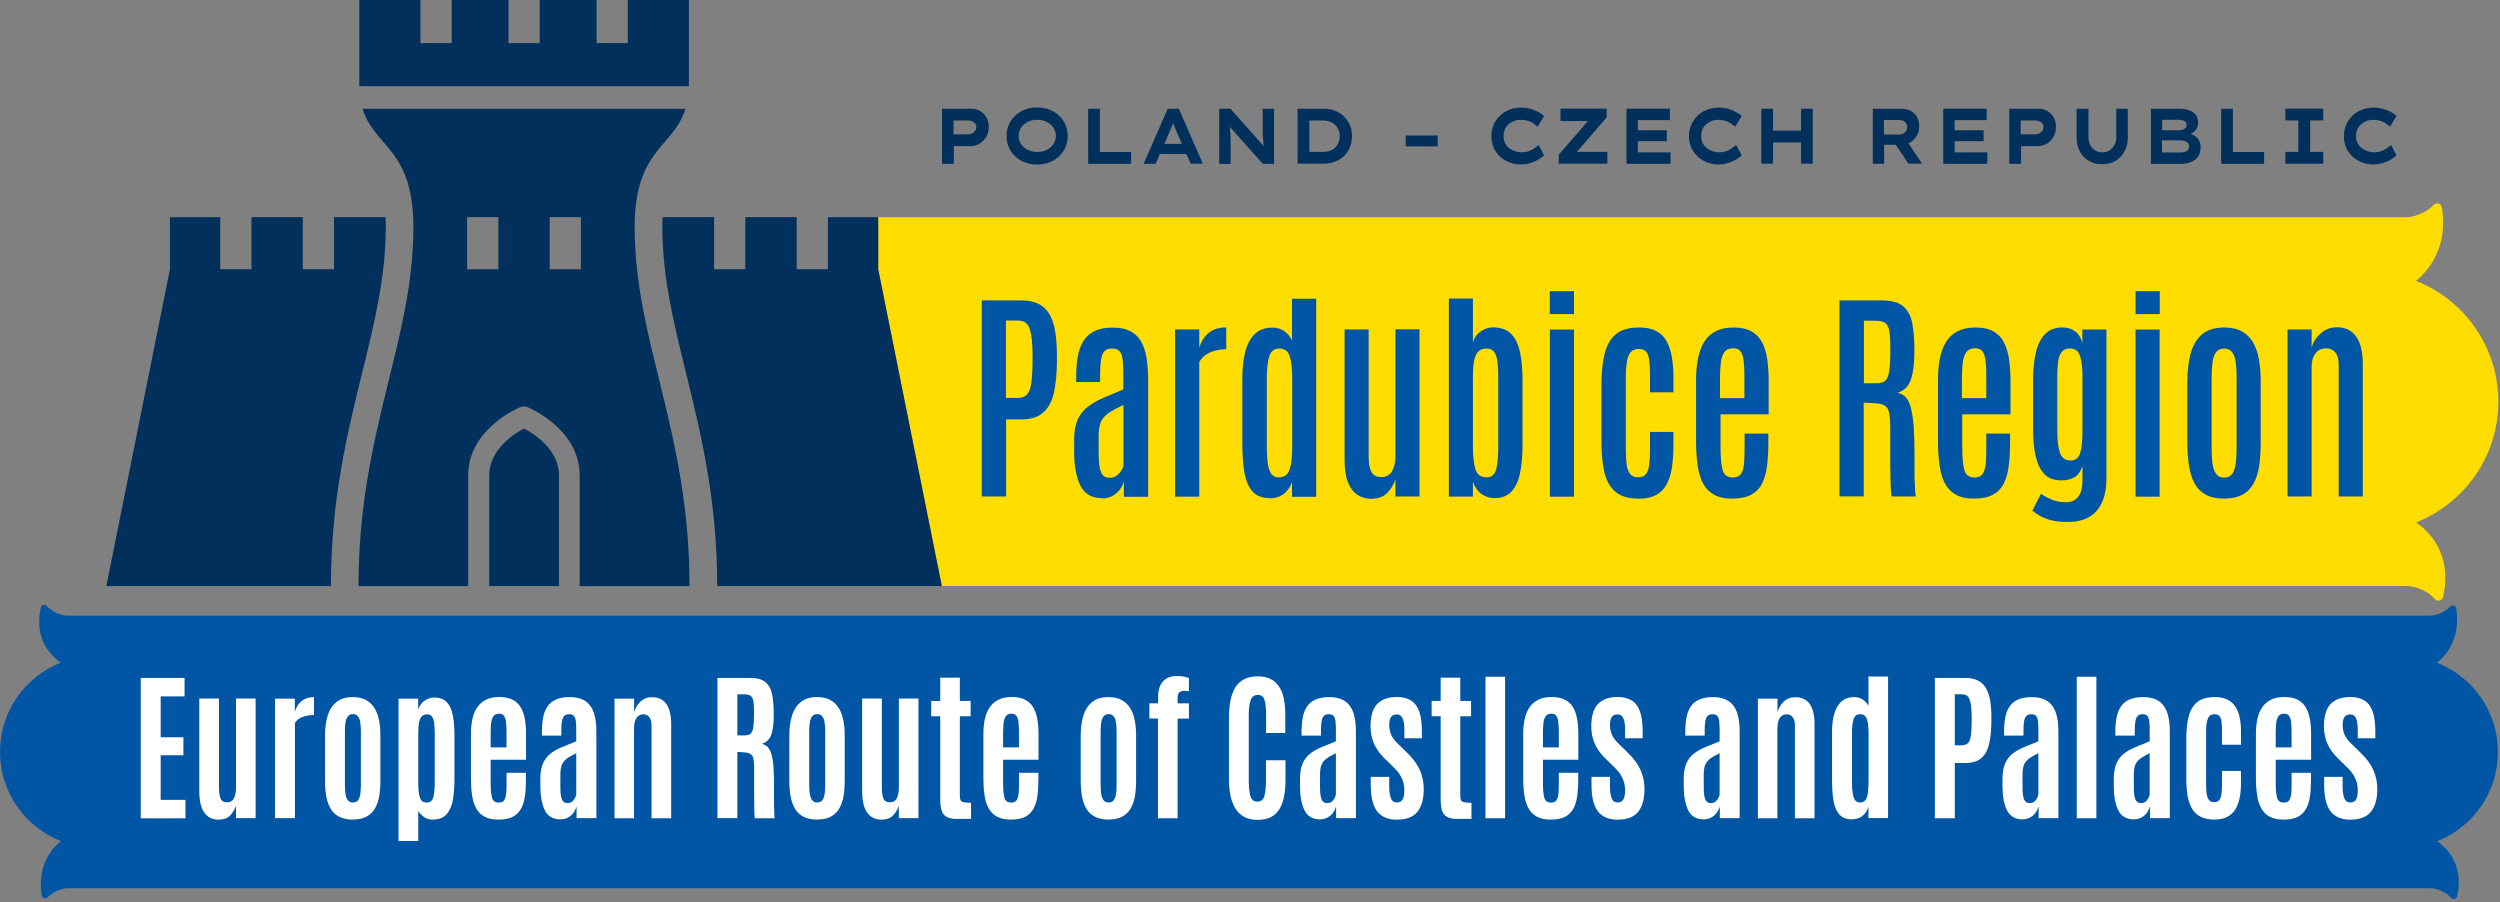 <svg clip-rule="evenodd" fill-rule="evenodd" stroke-linejoin="round" stroke-miterlimit="2" viewBox="0 0 241 87" xmlns="http://www.w3.org/2000/svg"><rect x="0" y="0" width="241" height="87" fill="#808080" stroke="none"/><g transform="translate(-14.22 -13.41)"><path d="m255.06 52.13c0-5.29-3.29-9.81-7.93-11.64 2.76-2.32 2.77-5.36 2.49-7.08-.06-.38-.54-.53-.8-.24-.65.7-1.82 1.18-2.67 1.18h-147.27v5.01l6.13 30.54h141.19c.89 0 2.12.52 2.74 1.26.24.28.71.15.79-.2.4-1.71.6-4.91-2.6-7.19 4.64-1.83 7.93-6.35 7.93-11.64z" fill="#fd0" fill-rule="nonzero"/><path d="m20.08 94.49c-2.04 1.71-2.05 3.96-1.84 5.23.05.28.4.39.59.18.48-.52 1.34-.87 1.97-.87h227.67c.66 0 1.56.38 2.03.93.17.21.52.11.58-.15.3-1.27.44-3.63-1.92-5.31 3.43-1.35 5.86-4.69 5.86-8.6s-2.43-7.24-5.86-8.6c2.04-1.71 2.05-3.96 1.84-5.23-.05-.28-.4-.39-.59-.18-.48.52-1.34.87-1.97.87h-227.67c-.66 0-1.56-.38-2.03-.93-.17-.21-.52-.11-.58.15-.3 1.27-.44 3.63 1.92 5.31-3.43 1.35-5.86 4.69-5.86 8.6s2.43 7.24 5.86 8.6z" fill="#0056a4" fill-rule="nonzero"/><path d="m35.45 34.34v5.02h3.01v-5.02h4.95v5.02h3.01v-5.02h4.96c.02.3.03.62.03.96 0 4.82-1.11 9.31-2.28 14.06-1.41 5.73-3.01 12.23-3.01 20.55h-21.65l6.13-30.54v-5.02h4.85z" fill="#00305b"/><path d="m80.63 13.41v8.31h-31.77v-8.31h5.89v4.16h3.01v-4.16h5.48v4.16h3.01v-4.16h5.48v4.16h3.01v-4.16zm-15.89 41.31c-.95.5-3.36 2.02-3.36 4.52v10.67h6.73v-10.67c0-2.49-2.41-4.02-3.36-4.52zm-15.96 15.19c0-14.9 5.29-23.51 5.29-34.61 0-7.57-3.75-7.68-4.9-11.4h31.13c-1.14 3.72-4.9 3.84-4.9 11.4 0 11.1 5.29 19.7 5.29 34.61h-10.59v-10.67c0-4.44-4.77-6.47-4.98-6.56l-.2-.08h-.4l-.19.08c-.2.08-4.98 2.12-4.98 6.56v10.67h-10.59zm13.48-30.54h-3.01v-5.03h3.01zm4.95 0v-5.03h3.01v5.03z" fill="#00305b"/><path d="m94.03 34.34v5.02h-3.01v-5.02h-4.95v5.02h-3.01v-5.02h-4.96c-.02.3-.03.62-.03.96 0 4.82 1.11 9.31 2.28 14.06 1.41 5.73 3.01 12.23 3.01 20.55h21.65l-6.13-30.54v-5.02h-4.85z" fill="#00305b"/><g fill-rule="nonzero"><path d="m108.86 61.28v-18.91h3.79c.71 0 1.29.12 1.74.36s.8.59 1.05 1.06.42 1.03.52 1.7.15 1.42.15 2.27v.33c0 1.25-.1 2.3-.29 3.15-.19.86-.53 1.5-1.03 1.94s-1.19.66-2.1.66h-1.48v7.43h-2.34zm2.34-9.51h1.13c.4 0 .71-.12.91-.35.21-.23.34-.62.41-1.16s.11-1.27.11-2.19v-.37c0-1.14-.09-1.99-.26-2.55s-.55-.84-1.14-.84h-1.17v7.44z" fill="#0056a4"/><path d="m120.45 61.43c-.97 0-1.66-.39-2.06-1.17s-.61-1.83-.62-3.16v-1.34c0-.77.12-1.41.34-1.91.23-.5.56-.91.98-1.23s.93-.61 1.5-.86c.58-.25 1.22-.52 1.92-.81v-1.31c0-.63-.02-1.14-.06-1.52s-.14-.66-.29-.84-.4-.27-.74-.27-.58.09-.74.27c-.17.18-.27.47-.33.85-.05.38-.08.88-.08 1.48v.63h-2.31v-.47c0-.71.05-1.36.15-1.94.1-.59.27-1.09.53-1.51.25-.42.61-.75 1.07-.98s1.05-.35 1.78-.35c.67 0 1.23.11 1.67.33s.78.54 1.04.97c.25.43.43.95.54 1.58.1.63.16 1.36.16 2.19v11.24h-2.34v-1.48c-.07.25-.19.5-.37.76-.18.25-.42.46-.71.63-.29.16-.63.25-1.01.25zm.73-1.96c.35 0 .64-.12.88-.38.24-.25.39-.5.46-.76v-5.89c-.47.23-.86.44-1.17.62s-.55.38-.73.59-.3.46-.38.75-.11.65-.11 1.08v1.63c0 .83.07 1.43.22 1.8s.42.56.83.56z" fill="#0056a4"/><path d="m127.5 61.29v-16.12h2.33v1.79c.17-.62.48-1.11.91-1.46s.99-.53 1.66-.53c.01 0 .02.11.03.32v1.78c-.32 0-.64.04-.98.12s-.65.21-.94.39-.51.43-.68.74v12.97z" fill="#0056a4"/><path d="m136.65 61.43c-.78 0-1.36-.23-1.74-.7s-.63-1.1-.75-1.9-.18-1.7-.18-2.7v-6.28c0-.92.09-1.75.27-2.48s.48-1.31.91-1.74 1.01-.64 1.76-.64c.41 0 .78.12 1.11.35s.57.53.74.89v-4.02h2.33v19.09h-2.33v-1.41c-.2.53-.49.92-.85 1.18-.37.25-.79.38-1.27.38zm.83-2c.32 0 .58-.09.77-.27s.32-.5.41-.94c.08-.44.13-1.05.13-1.82v-6.46c0-.94-.08-1.66-.23-2.17-.16-.51-.5-.76-1.02-.76-.49 0-.81.26-.96.75-.16.49-.24 1.23-.24 2.23v6.55c0 .59.03 1.11.09 1.54s.17.77.34 1 .41.35.73.35z" fill="#0056a4"/><path d="m146.43 61.5c-.51 0-.96-.13-1.35-.39s-.7-.66-.91-1.2c-.22-.54-.33-1.25-.33-2.11v-12.63h2.32v12.31c0 .62.09 1.09.27 1.42s.5.5.95.5c.48 0 .83-.19 1.04-.57s.32-.84.32-1.38v-12.29h2.32v16.11h-2.32v-1.65c-.17.52-.44.96-.81 1.32-.37.37-.87.55-1.5.55z" fill="#0056a4"/><path d="m158.29 61.43c-.43 0-.83-.12-1.2-.36s-.66-.64-.88-1.21v1.42h-2.32v-19.09h2.32v4.2c.13-.44.39-.79.76-1.04s.76-.38 1.16-.38c.77 0 1.37.21 1.78.64.41.44.69 1.03.85 1.79.15.76.23 1.61.23 2.57v6.46c0 .95-.08 1.8-.23 2.55-.15.76-.42 1.35-.81 1.79s-.94.66-1.66.66zm-.78-2c.49 0 .8-.26.94-.77s.2-1.28.2-2.34v-6.54c0-.55-.02-1.03-.07-1.45s-.15-.74-.3-.97-.4-.35-.74-.35c-.29 0-.53.07-.73.21s-.35.42-.45.82-.15.98-.15 1.75v6.57c0 1 .08 1.76.24 2.28s.51.78 1.06.78z" fill="#0056a4"/><path d="m163.62 43.69v-2.21h2.33v2.21zm.01 17.6v-16.11h2.32v16.11z" fill="#0056a4"/><path d="m172.19 61.48c-.75 0-1.37-.13-1.84-.39s-.83-.64-1.09-1.13-.43-1.08-.52-1.77-.14-1.46-.14-2.31v-5.33c0-1.12.09-2.09.28-2.93s.54-1.49 1.06-1.95 1.29-.69 2.3-.69c.67 0 1.21.11 1.64.34s.76.55 1 .98.41.94.51 1.54.15 1.27.15 2v1.39h-2.26v-1.6c0-.55-.02-1.02-.06-1.4s-.13-.67-.28-.88c-.15-.2-.39-.3-.74-.3s-.61.11-.79.32-.3.51-.36.91c-.06.39-.1.86-.1 1.41v7.03c0 .59.03 1.08.08 1.48s.17.7.34.91.43.31.78.31.59-.11.75-.32.27-.52.31-.92c.05-.4.07-.87.07-1.42v-1.71h2.26v1.29c0 .77-.05 1.47-.14 2.1s-.26 1.18-.5 1.63c-.24.46-.58.81-1.02 1.05s-1 .37-1.68.37z" fill="#0056a4"/><path d="m181.22 61.48c-.74 0-1.34-.13-1.8-.4s-.81-.64-1.06-1.13-.41-1.08-.5-1.77-.14-1.45-.14-2.29v-5.83c0-.75.06-1.44.18-2.06s.32-1.16.59-1.61.64-.8 1.11-1.04c.46-.24 1.04-.37 1.73-.37s1.27.12 1.72.37.79.6 1.03 1.05c.24.46.41 1 .5 1.63s.14 1.34.14 2.11v3.21h-4.64v3.19c0 .92.06 1.63.19 2.14.12.51.46.76 1.01.76.36 0 .62-.12.78-.36s.25-.58.29-1.01c.03-.43.05-.94.05-1.51v-1.35h2.29v.76c0 .85-.04 1.61-.12 2.29s-.24 1.26-.47 1.73c-.23.48-.58.84-1.04 1.1-.46.25-1.07.38-1.83.38zm-1.17-9.69h2.33v-2.06c0-.59-.02-1.1-.07-1.51-.04-.41-.14-.72-.29-.93s-.39-.31-.72-.31c-.38 0-.66.12-.84.37-.18.24-.3.58-.35 1s-.08.91-.08 1.46v1.99z" fill="#0056a4"/><path d="m191.55 61.28v-18.91h4.04c.94 0 1.63.18 2.08.55s.75.92.89 1.64c.14.73.21 1.63.21 2.7 0 1.15-.11 2.05-.33 2.71s-.65 1.1-1.3 1.31c.32.06.58.2.79.42s.38.57.5 1.03.21 1.07.27 1.83c.05.76.08 1.7.08 2.82v1.48c0 .34 0 .69.02 1.03.01.34.02.64.04.89s.04.42.07.49h-2.34s-.04-.21-.06-.48-.03-.62-.04-1.05-.02-.91-.03-1.46v-3.56c0-.65-.03-1.15-.1-1.49s-.21-.58-.41-.71c-.21-.13-.53-.21-.96-.24l-1.09-.06v9.04h-2.34zm2.35-10.92h1.22c.36 0 .64-.08.83-.24s.32-.47.39-.93.11-1.13.11-2.03v-.12c0-.75-.03-1.32-.1-1.71s-.2-.65-.4-.79-.5-.21-.9-.21h-1.15z" fill="#0056a4"/><path d="m204.54 61.48c-.74 0-1.34-.13-1.8-.4-.46-.26-.81-.64-1.06-1.13s-.41-1.08-.5-1.77-.14-1.45-.14-2.29v-5.83c0-.75.06-1.44.18-2.06s.32-1.16.59-1.61.64-.8 1.11-1.04c.46-.24 1.04-.37 1.73-.37s1.27.12 1.72.37.79.6 1.02 1.05c.24.46.41 1 .5 1.63s.14 1.34.14 2.11v3.21h-4.65v3.19c0 .92.06 1.63.19 2.14.12.51.46.76 1.01.76.36 0 .62-.12.78-.36s.25-.58.29-1.01c.03-.43.05-.94.05-1.51v-1.35h2.29v.76c0 .85-.04 1.61-.12 2.29s-.24 1.26-.47 1.73c-.23.48-.58.84-1.04 1.1s-1.07.38-1.83.38zm-1.17-9.69h2.33v-2.06c0-.59-.02-1.1-.07-1.51-.04-.41-.14-.72-.29-.93s-.39-.31-.72-.31c-.38 0-.66.12-.84.37-.18.24-.3.58-.35 1s-.08.91-.08 1.46v1.99z" fill="#0056a4"/><path d="m213.62 63.72c-.75.02-1.42-.06-1.98-.25-.57-.19-1.07-.46-1.5-.83l.83-1.63c.32.23.69.42 1.1.59.41.16.87.23 1.38.22.49 0 .87-.2 1.13-.56s.39-.86.39-1.47v-1.43c-.19.53-.46.89-.81 1.08s-.76.28-1.22.28c-.71 0-1.27-.21-1.66-.63s-.67-1-.83-1.73-.24-1.56-.24-2.49v-4.86c0-.97.09-1.83.26-2.59s.47-1.36.89-1.8 1-.66 1.72-.64c.46 0 .86.13 1.19.38.33.24.56.61.69 1.11v-1.29h2.32v14.41c0 .54-.06 1.05-.18 1.54s-.32.92-.59 1.31c-.28.39-.65.7-1.13.93-.47.23-1.07.36-1.78.37zm.23-5.92c.26 0 .47-.08.63-.25.17-.16.29-.46.37-.89s.12-1.04.12-1.84v-5.1c0-.87-.08-1.54-.24-2.01s-.48-.71-.97-.71c-.36 0-.62.12-.8.35s-.29.55-.34.95-.08.87-.08 1.4v5.15c0 .95.08 1.68.25 2.19s.52.76 1.06.76z" fill="#0056a4"/><path d="m220.09 43.69v-2.21h2.33v2.21zm0 17.6v-16.11h2.32v16.11z" fill="#0056a4"/><path d="m228.63 61.48c-.72 0-1.31-.13-1.77-.38s-.82-.61-1.08-1.08-.44-1.04-.54-1.71-.16-1.42-.16-2.26v-5.83c0-1.01.1-1.91.31-2.7s.57-1.41 1.09-1.86 1.24-.68 2.15-.68c.69 0 1.27.13 1.73.39s.82.62 1.08 1.09.45 1.02.55 1.66c.11.64.16 1.34.16 2.09v5.83c0 .82-.05 1.57-.14 2.23-.09.67-.27 1.24-.53 1.72s-.61.85-1.07 1.1-1.05.38-1.79.38zm0-2.03c.34 0 .6-.12.77-.35s.28-.56.34-.97c.06-.42.09-.9.09-1.44v-6.95c0-.55-.03-1.03-.09-1.44s-.18-.73-.35-.95c-.17-.23-.42-.34-.75-.34s-.6.11-.78.34-.29.54-.35.95-.09.89-.09 1.44v6.95c0 .54.03 1.02.09 1.44s.17.74.35.97c.17.23.43.35.78.35z" fill="#0056a4"/><path d="m234.74 61.28v-16.11h2.32v1.76c.13-.52.42-.97.86-1.37s.97-.6 1.58-.6c.81 0 1.43.3 1.85.89.43.59.64 1.48.64 2.64v12.78h-2.32v-12.7c0-.53-.11-.93-.33-1.19s-.52-.39-.88-.39c-.28 0-.52.07-.74.21-.21.14-.38.35-.49.63-.12.28-.17.62-.17 1.03v12.41h-2.32z" fill="#0056a4"/><path d="m27.79 92.29v-13.53h4.22v1.78h-2.3v3.94h2.19v1.74h-2.19v4.3h2.39v1.78h-4.3z" fill="#fff"/><path d="m35.34 92.43c-.42 0-.78-.1-1.06-.31s-.5-.51-.64-.92-.21-.92-.21-1.53v-8.92h1.9v8.6c0 .44.05.78.15 1.03s.31.37.63.37.56-.14.68-.42.18-.6.18-.96v-8.62h1.89v11.53h-1.89v-1.2c-.13.39-.33.71-.58.96s-.61.38-1.06.38z" fill="#fff"/><path d="m40.73 92.29v-11.53h1.91v1.28c.12-.45.34-.79.65-1.05.31-.25.7-.38 1.18-.38 0 0 .02.09.02.26v1.46c-.22 0-.46.03-.71.08s-.49.14-.69.26-.35.27-.44.46v9.15h-1.91z" fill="#fff"/><path d="m48.24 92.42c-.51 0-.95-.09-1.29-.26-.35-.17-.62-.42-.83-.75-.2-.33-.35-.72-.44-1.19s-.13-1-.13-1.6v-4.31c0-.72.09-1.36.26-1.92s.46-.99.85-1.31c.4-.32.92-.47 1.57-.47.5 0 .91.09 1.25.27s.61.43.82.76.36.72.45 1.17c.1.45.14.95.14 1.49v4.31c0 .59-.04 1.12-.12 1.58-.08.47-.23.86-.43 1.2-.2.33-.48.58-.82.76s-.78.26-1.3.26zm0-1.65c.21 0 .38-.07.49-.21s.18-.34.22-.59.06-.54.06-.87v-5.16c0-.35-.02-.65-.06-.9s-.12-.45-.23-.58c-.11-.14-.27-.21-.47-.21s-.38.07-.49.21-.19.33-.23.58-.06.55-.06.9v5.16c0 .33.02.62.06.87s.12.45.23.59.28.21.49.21z" fill="#fff"/><path d="m52.64 94.48v-13.72h1.89v1.04c.14-.38.35-.67.65-.86s.59-.29.89-.29c.55 0 .96.16 1.24.47s.47.74.57 1.29c.1.54.15 1.15.15 1.83v4.2c0 .74-.05 1.41-.14 2.01s-.3 1.08-.6 1.44c-.31.36-.78.53-1.4.53-.29 0-.56-.08-.79-.25s-.43-.36-.56-.58v2.89zm2.73-3.71c.32 0 .53-.17.62-.5s.14-.82.14-1.44v-4.78c0-.33-.02-.63-.05-.9s-.1-.48-.2-.64-.27-.24-.5-.24c-.18 0-.33.05-.45.15-.13.1-.22.27-.29.53s-.1.62-.1 1.1v4.87c0 .59.05 1.05.16 1.37.1.33.33.49.68.49z" fill="#fff"/><path d="m62.27 92.42c-.54 0-.98-.09-1.33-.28-.35-.18-.61-.45-.81-.8s-.33-.77-.4-1.26c-.08-.49-.11-1.04-.11-1.64v-4.3c0-.54.05-1.02.15-1.46s.26-.81.48-1.12.5-.54.85-.71.77-.25 1.26-.25.92.08 1.25.25.6.4.79.71.33.69.41 1.13.12.93.12 1.49v2.47h-3.41v2.27c0 .56.04 1.01.12 1.35s.3.51.67.51c.24 0 .42-.08.52-.24s.16-.38.19-.66.03-.6.03-.96v-1.01h1.87v.62c0 .62-.03 1.17-.1 1.65s-.2.89-.39 1.22-.46.59-.8.76c-.35.17-.8.26-1.36.26zm-.75-6.96h1.53v-1.48c0-.38-.02-.71-.05-.97s-.1-.46-.2-.6c-.1-.13-.25-.2-.46-.2-.25 0-.44.08-.55.24-.12.16-.19.38-.22.65s-.05.58-.05.93z" fill="#fff"/><path d="m68.28 92.4c-.73 0-1.24-.29-1.53-.86-.28-.57-.43-1.33-.44-2.28v-.74c0-.62.08-1.11.25-1.5.16-.38.4-.7.7-.94s.67-.45 1.09-.63.9-.37 1.42-.58v-1.01c0-.39-.01-.7-.04-.93s-.09-.4-.19-.51-.26-.16-.46-.16-.36.05-.47.17-.18.28-.22.51-.06.52-.06.87v.51h-1.87v-.35c0-.53.04-1 .12-1.41.08-.42.23-.77.43-1.06s.47-.51.82-.66.78-.23 1.3-.23c.46 0 .86.07 1.19.21s.6.35.8.63c.21.28.35.63.45 1.05s.14.91.14 1.47v8.31h-1.91v-1.15c-.06.22-.15.43-.29.62s-.31.35-.52.46c-.21.12-.44.18-.71.18zm.66-1.57c.24 0 .43-.09.57-.28s.23-.37.26-.56v-3.97c-.29.14-.53.27-.72.39-.2.12-.35.25-.47.4s-.21.31-.26.51-.08.43-.08.71v1.29c0 .53.05.91.15 1.15s.28.36.54.36z" fill="#fff"/><path d="m73.46 92.29v-11.53h1.89v1.32c.1-.39.3-.74.6-1.03.31-.29.68-.43 1.12-.43.62 0 1.08.22 1.39.66s.46 1.08.46 1.93v9.08h-1.89v-8.96c0-.33-.07-.59-.21-.78s-.33-.28-.58-.28c-.2 0-.36.06-.5.17s-.24.27-.3.48c-.07.2-.1.44-.1.71v8.66h-1.89z" fill="#fff"/><path d="m83.38 92.29v-13.53h3.17c.66 0 1.15.14 1.47.42s.54.68.64 1.21.15 1.18.15 1.95-.07 1.42-.23 1.87c-.15.45-.46.76-.92.91.22.04.4.14.55.29s.27.37.36.66.16.66.2 1.11.06 1.01.06 1.67v1.26c0 .32 0 .64.01.96 0 .32.01.59.02.82 0 .23.02.36.04.4h-1.92s-.02-.16-.03-.4c0-.24-.01-.54-.02-.91 0-.37-.01-.77-.01-1.19v-2.36c0-.4-.03-.71-.08-.92s-.15-.35-.3-.43-.35-.13-.63-.15l-.61-.04v6.39h-1.92zm1.92-7.99h.76c.23 0 .41-.06.53-.17s.21-.32.25-.62.07-.74.07-1.31v-.08c0-.48-.02-.84-.06-1.1s-.13-.43-.27-.53-.35-.15-.63-.15h-.65z" fill="#fff"/><path d="m93 92.42c-.51 0-.95-.09-1.29-.26-.35-.17-.62-.42-.83-.75-.2-.33-.35-.72-.44-1.19s-.13-1-.13-1.6v-4.31c0-.72.09-1.36.26-1.92s.46-.99.85-1.31c.4-.32.92-.47 1.57-.47.5 0 .91.09 1.25.27s.61.43.82.76.36.72.45 1.17c.1.45.14.95.14 1.49v4.31c0 .59-.04 1.12-.12 1.58-.08.47-.23.86-.43 1.2-.2.33-.48.58-.82.76s-.78.26-1.3.26zm0-1.65c.21 0 .38-.07.49-.21s.18-.34.22-.59.06-.54.06-.87v-5.16c0-.35-.02-.65-.06-.9s-.12-.45-.23-.58c-.11-.14-.27-.21-.47-.21s-.38.07-.49.21-.19.33-.23.58-.06.55-.06.9v5.16c0 .33.02.62.06.87s.12.45.23.59.28.21.49.21z" fill="#fff"/><path d="m99.24 92.43c-.42 0-.78-.1-1.06-.31s-.5-.51-.64-.92-.21-.92-.21-1.53v-8.92h1.9v8.6c0 .44.05.78.15 1.03s.31.37.63.37.56-.14.68-.42.18-.6.18-.96v-8.62h1.89v11.53h-1.89v-1.2c-.13.39-.33.71-.58.96s-.61.38-1.06.38z" fill="#fff"/><path d="m106.55 92.36c-.46 0-.81-.06-1.05-.19s-.41-.32-.5-.6c-.09-.27-.14-.62-.14-1.05v-8.06h-.87v-1.48h.87v-2.24h1.89v2.24h1.04v1.48h-1.04v7.7c0 .18.03.32.08.41s.16.15.31.18.38.05.69.05v1.55h-1.29z" fill="#fff"/><path d="m111.67 92.42c-.54 0-.98-.09-1.33-.28-.35-.18-.61-.45-.81-.8s-.33-.77-.4-1.26c-.08-.49-.11-1.04-.11-1.64v-4.3c0-.54.05-1.02.15-1.46s.26-.81.48-1.12.5-.54.85-.71.77-.25 1.26-.25.92.08 1.25.25.6.4.79.71.33.69.41 1.13.12.93.12 1.49v2.47h-3.41v2.27c0 .56.04 1.01.12 1.35s.3.51.67.51c.24 0 .42-.08.52-.24s.16-.38.19-.66.03-.6.03-.96v-1.01h1.87v.62c0 .62-.03 1.17-.1 1.65s-.2.89-.39 1.22-.46.59-.8.76c-.35.17-.8.26-1.36.26zm-.75-6.96h1.53v-1.48c0-.38-.02-.71-.05-.97s-.1-.46-.2-.6c-.1-.13-.25-.2-.46-.2-.25 0-.44.08-.55.24-.12.16-.19.38-.22.65s-.05.58-.05.93z" fill="#fff"/><path d="m121.09 92.42c-.51 0-.95-.09-1.29-.26-.35-.17-.62-.42-.83-.75-.2-.33-.35-.72-.44-1.19s-.13-1-.13-1.6v-4.31c0-.72.09-1.36.26-1.92s.46-.99.85-1.31c.4-.32.92-.47 1.57-.47.5 0 .91.09 1.25.27s.61.43.82.76.36.72.45 1.17c.1.45.14.95.14 1.49v4.31c0 .59-.04 1.12-.12 1.58-.08.47-.23.86-.43 1.2-.2.33-.48.58-.82.76s-.78.26-1.3.26zm0-1.65c.21 0 .38-.07.49-.21s.18-.34.22-.59.06-.54.06-.87v-5.16c0-.35-.02-.65-.06-.9s-.12-.45-.23-.58c-.11-.14-.27-.21-.47-.21s-.38.07-.49.21-.19.33-.23.58-.06.55-.06.9v5.16c0 .33.02.62.06.87s.12.45.23.59.28.21.49.21z" fill="#fff"/><path d="m125.85 92.29v-9.61h-.83v-1.47h.84v-.6c0-.65.15-1.15.46-1.5.31-.36.75-.53 1.33-.53.3 0 .55.02.77.07s.35.09.41.11v1.28c-.14-.02-.28-.03-.43-.03-.24 0-.41.05-.51.16s-.15.27-.15.5v.54h1.09v1.47h-1.09v9.61z" fill="#fff"/><path d="m135.42 92.44c-.61 0-1.12-.15-1.52-.45s-.71-.74-.91-1.33c-.2-.58-.3-1.29-.3-2.11v-5.9c0-.62.05-1.18.14-1.67.1-.5.25-.92.46-1.28.21-.35.5-.62.86-.81s.8-.28 1.32-.28c.48 0 .88.08 1.22.25s.61.41.82.72.37.69.46 1.13.15.94.15 1.5v1.86h-1.85v-1.73c0-.67-.05-1.16-.16-1.47-.1-.32-.31-.47-.63-.47-.35 0-.58.17-.7.51s-.18.82-.18 1.43v6.32c0 .47.03.86.08 1.16s.13.52.25.66.29.21.5.21c.32 0 .54-.16.66-.49.11-.33.17-.85.17-1.56v-1.94h1.88v1.91c0 .86-.09 1.57-.28 2.14s-.48 1-.88 1.28-.93.42-1.57.42z" fill="#fff"/><path d="m141.51 92.4c-.73 0-1.24-.29-1.53-.86-.28-.57-.43-1.33-.44-2.28v-.74c0-.62.08-1.11.25-1.5.16-.38.4-.7.7-.94s.67-.45 1.09-.63.9-.37 1.42-.58v-1.01c0-.39-.01-.7-.04-.93s-.09-.4-.19-.51-.26-.16-.46-.16-.36.05-.47.17-.18.28-.22.51-.06.52-.06.87v.51h-1.87v-.35c0-.53.04-1 .12-1.41.08-.42.22-.77.42-1.06s.47-.51.82-.66.78-.23 1.3-.23c.46 0 .86.07 1.19.21s.6.35.8.63c.21.28.36.63.45 1.05.1.42.14.91.14 1.47v8.31h-1.91v-1.15c-.06.22-.15.43-.29.62s-.31.35-.52.46c-.21.12-.45.18-.71.18zm.66-1.57c.24 0 .43-.09.57-.28.14-.18.23-.37.26-.56v-3.97c-.29.14-.53.27-.72.39-.2.12-.35.25-.47.4s-.21.31-.26.51-.08.43-.08.71v1.29c0 .53.05.91.15 1.15s.28.36.54.36z" fill="#fff"/><path d="m148.91 92.43c-.86 0-1.5-.26-1.92-.79s-.63-1.39-.63-2.59v-.75h1.78v.93c0 .5.06.88.17 1.15s.3.39.56.39.43-.09.55-.27.18-.49.18-.93c0-.26-.04-.5-.1-.75-.07-.24-.18-.48-.32-.71s-.33-.46-.56-.68l-.96-.94c-.44-.43-.77-.9-.99-1.4s-.33-1.05-.33-1.66c0-.98.21-1.7.64-2.15s1.06-.68 1.9-.68c.54 0 .99.11 1.35.33s.62.57.8 1.06.26 1.14.26 1.96v.63h-1.69v-.76c0-.51-.05-.89-.16-1.15s-.29-.39-.55-.39-.44.08-.56.23-.18.42-.19.79c0 .21.02.41.07.6.05.2.13.39.25.58.11.19.26.37.44.55l1.01.99c.53.52.93 1.06 1.18 1.62s.38 1.17.38 1.83c0 .97-.21 1.7-.61 2.2-.41.5-1.06.75-1.94.75z" fill="#fff"/><path d="m154.79 92.36c-.46 0-.81-.06-1.05-.19s-.41-.32-.5-.6c-.09-.27-.14-.62-.14-1.05v-8.06h-.87v-1.48h.87v-2.24h1.89v2.24h1.04v1.48h-1.04v7.7c0 .18.03.32.08.41s.16.15.31.18c.16.03.38.05.69.05v1.55h-1.29z" fill="#fff"/><path d="m157.42 78.65h1.89v13.64h-1.89z" fill="#fff"/><path d="m163.71 92.42c-.54 0-.98-.09-1.33-.28s-.62-.45-.81-.8-.33-.77-.4-1.26-.11-1.04-.11-1.64v-4.3c0-.54.05-1.02.15-1.46s.26-.81.48-1.12.5-.54.85-.71.77-.25 1.26-.25.92.08 1.25.25c.33.16.6.4.79.71s.33.69.41 1.13.12.93.12 1.49v2.47h-3.41v2.27c0 .56.04 1.01.12 1.35s.3.51.67.51c.24 0 .42-.08.52-.24s.17-.38.19-.66.03-.6.03-.96v-1.01h1.87v.62c0 .62-.04 1.17-.1 1.65-.07.48-.2.89-.39 1.22s-.46.59-.8.76c-.35.17-.8.26-1.36.26zm-.75-6.96h1.53v-1.48c0-.38-.02-.71-.05-.97s-.1-.46-.2-.6c-.1-.13-.25-.2-.46-.2-.25 0-.44.08-.55.24-.12.16-.19.38-.22.65s-.05.58-.05.93z" fill="#fff"/><path d="m170.19 92.43c-.86 0-1.5-.26-1.92-.79s-.63-1.39-.63-2.59v-.75h1.78v.93c0 .5.06.88.17 1.15s.3.39.56.39.43-.09.55-.27.18-.49.18-.93c0-.26-.04-.5-.1-.75-.07-.24-.18-.48-.32-.71s-.33-.46-.56-.68l-.96-.94c-.44-.43-.77-.9-.99-1.4s-.33-1.05-.33-1.66c0-.98.21-1.7.64-2.15s1.06-.68 1.9-.68c.54 0 .99.11 1.35.33s.62.57.8 1.06.26 1.14.26 1.96v.63h-1.69v-.76c0-.51-.05-.89-.16-1.15s-.29-.39-.55-.39-.44.08-.56.23-.18.42-.19.79c0 .21.02.41.07.6.05.2.13.39.25.58.11.19.26.37.44.55l1.01.99c.53.52.93 1.06 1.18 1.62s.38 1.17.38 1.83c0 .97-.21 1.7-.61 2.2-.41.5-1.06.75-1.94.75z" fill="#fff"/><path d="m178.5 92.4c-.73 0-1.24-.29-1.53-.86-.28-.57-.43-1.33-.44-2.28v-.74c0-.62.08-1.11.25-1.5.16-.38.4-.7.7-.94s.67-.45 1.09-.63.9-.37 1.42-.58v-1.01c0-.39-.01-.7-.04-.93s-.09-.4-.19-.51-.26-.16-.46-.16-.36.05-.47.17-.18.28-.22.51-.06.52-.06.87v.51h-1.87v-.35c0-.53.04-1 .12-1.41.08-.42.22-.77.42-1.06s.47-.51.82-.66.78-.23 1.3-.23c.46 0 .86.07 1.19.21s.6.35.8.63c.21.28.36.63.45 1.05.1.42.14.91.14 1.47v8.31h-1.91v-1.15c-.06.22-.15.43-.29.62s-.31.35-.52.46c-.21.12-.45.18-.71.18zm.66-1.57c.24 0 .43-.09.57-.28.14-.18.23-.37.26-.56v-3.97c-.29.14-.53.27-.72.39-.2.12-.35.25-.47.4s-.21.31-.26.51-.08.43-.08.71v1.29c0 .53.05.91.15 1.15s.28.36.54.36z" fill="#fff"/><path d="m183.68 92.29v-11.53h1.89v1.32c.1-.39.3-.74.6-1.03s.68-.43 1.12-.43c.62 0 1.08.22 1.39.66s.46 1.08.46 1.93v9.08h-1.89v-8.96c0-.33-.07-.59-.21-.78s-.33-.28-.58-.28c-.2 0-.36.06-.5.17s-.24.27-.3.48c-.07.2-.1.44-.1.71v8.66h-1.89z" fill="#fff"/><path d="m192.8 92.4c-.58 0-1.01-.17-1.29-.5-.28-.34-.46-.79-.55-1.37-.09-.57-.13-1.22-.13-1.93v-4.7c0-.62.07-1.18.21-1.67s.36-.89.68-1.18.73-.44 1.24-.44c.3 0 .58.08.82.23s.43.36.56.62v-2.83h1.89v13.64h-1.89v-1.07c-.14.39-.34.68-.6.88s-.57.3-.94.3zm.7-1.62c.23 0 .4-.07.53-.22.12-.15.21-.37.25-.68s.07-.69.07-1.16v-4.61c0-.56-.05-1.01-.15-1.35-.1-.33-.32-.5-.66-.5s-.54.16-.64.49-.15.79-.15 1.38v4.74c0 .39.02.73.07 1.02s.12.5.23.65.26.23.46.23z" fill="#fff"/><path d="m200.74 92.29v-13.53h2.89c.5 0 .92.08 1.25.25s.59.41.78.73.33.72.41 1.2c.08.47.12 1.02.12 1.64v.28c0 .87-.07 1.61-.21 2.23s-.39 1.08-.75 1.39c-.36.32-.87.48-1.53.48h-1.04v5.33zm1.92-7.03h.66c.28 0 .49-.08.63-.23s.23-.41.27-.77c.05-.36.07-.83.07-1.43v-.26c0-.73-.06-1.29-.18-1.67-.11-.38-.37-.56-.78-.56h-.67z" fill="#fff"/><path d="m209.23 92.4c-.73 0-1.24-.29-1.53-.86-.28-.57-.43-1.33-.44-2.28v-.74c0-.62.08-1.11.25-1.5.16-.38.4-.7.7-.94s.67-.45 1.09-.63.9-.37 1.42-.58v-1.01c0-.39-.01-.7-.04-.93s-.09-.4-.19-.51-.26-.16-.46-.16-.36.05-.47.17-.18.28-.22.51-.06.52-.06.87v.51h-1.87v-.35c0-.53.04-1 .12-1.41.08-.42.22-.77.42-1.06s.47-.51.82-.66.78-.23 1.3-.23c.46 0 .86.07 1.19.21s.6.35.8.63c.21.28.36.63.45 1.05.1.42.14.91.14 1.47v8.31h-1.91v-1.15c-.06.22-.15.43-.29.62s-.31.35-.52.46c-.21.12-.45.18-.71.18zm.66-1.57c.24 0 .43-.09.57-.28.14-.18.23-.37.26-.56v-3.97c-.29.14-.53.27-.72.39-.2.12-.35.25-.47.4s-.21.31-.26.51-.08.43-.08.71v1.29c0 .53.05.91.15 1.15s.28.36.54.36z" fill="#fff"/><path d="m214.42 78.65h1.89v13.64h-1.89z" fill="#fff"/><path d="m219.96 92.4c-.73 0-1.24-.29-1.53-.86-.28-.57-.43-1.33-.44-2.28v-.74c0-.62.08-1.11.25-1.5.17-.38.4-.7.7-.94s.67-.45 1.09-.63.9-.37 1.42-.58v-1.01c0-.39-.01-.7-.04-.93s-.09-.4-.19-.51-.25-.16-.46-.16-.36.05-.47.17-.18.28-.22.51-.06.52-.06.87v.51h-1.87v-.35c0-.53.04-1 .12-1.41s.23-.77.43-1.06.47-.51.82-.66.78-.23 1.3-.23c.46 0 .86.07 1.19.21s.6.35.8.63c.21.28.35.63.45 1.05s.14.91.14 1.47v8.31h-1.91v-1.15c-.06.22-.16.43-.29.62-.14.19-.31.35-.52.46s-.44.18-.71.18zm.66-1.57c.24 0 .43-.09.57-.28.14-.18.23-.37.26-.56v-3.97c-.29.14-.53.27-.72.39-.2.12-.35.25-.47.4s-.21.31-.26.51-.08.43-.08.71v1.29c0 .53.05.91.15 1.15s.28.36.54.36z" fill="#fff"/><path d="m227.73 92.42c-.55 0-1-.09-1.36-.27s-.64-.44-.84-.79c-.2-.34-.34-.76-.43-1.25-.08-.49-.12-1.05-.12-1.67v-3.74c0-.85.07-1.58.22-2.19s.42-1.08.82-1.41.97-.49 1.73-.49c.46 0 .85.08 1.17.23s.58.38.77.66c.2.29.34.64.43 1.05s.13.87.13 1.38v1.27h-1.83v-1.34c0-.33-.01-.62-.04-.86s-.09-.42-.19-.55c-.1-.12-.26-.19-.48-.19s-.38.06-.5.19-.2.31-.25.56-.07.53-.07.87v5.2c0 .35.02.65.06.89.04.25.12.43.23.57s.28.2.5.2.38-.07.48-.2.18-.33.21-.57.05-.54.05-.87v-1.37h1.83v1.17c0 .53-.04 1.01-.13 1.44s-.23.8-.42 1.11-.46.54-.78.71-.72.25-1.19.25z" fill="#fff"/><path d="m234.35 92.42c-.54 0-.98-.09-1.33-.28-.34-.18-.61-.45-.81-.8-.19-.35-.33-.77-.4-1.26-.08-.49-.12-1.04-.12-1.64v-4.3c0-.54.05-1.02.15-1.46s.26-.81.48-1.12.5-.54.85-.71.77-.25 1.26-.25.92.08 1.25.25c.33.16.6.4.79.71s.33.69.42 1.13c.08.44.12.93.12 1.49v2.47h-3.41v2.27c0 .56.04 1.01.12 1.35s.3.51.67.51c.24 0 .42-.08.52-.24s.16-.38.19-.66.03-.6.03-.96v-1.01h1.87v.62c0 .62-.03 1.17-.1 1.65s-.2.89-.39 1.22-.46.59-.8.76-.8.26-1.36.26zm-.75-6.96h1.53v-1.48c0-.38-.02-.71-.05-.97s-.1-.46-.2-.6c-.1-.13-.25-.2-.46-.2-.25 0-.44.08-.55.24-.12.16-.19.38-.22.65s-.05.58-.05.93z" fill="#fff"/><path d="m240.82 92.43c-.86 0-1.5-.26-1.92-.79s-.63-1.39-.63-2.59v-.75h1.78v.93c0 .5.06.88.17 1.15.12.26.3.39.56.39s.43-.09.55-.27.18-.49.18-.93c0-.26-.03-.5-.1-.75s-.18-.48-.32-.71c-.15-.23-.33-.46-.56-.68l-.96-.94c-.44-.43-.77-.9-.99-1.4s-.33-1.05-.33-1.66c0-.98.21-1.7.64-2.15s1.06-.68 1.9-.68c.54 0 .99.11 1.35.33s.62.57.8 1.06.26 1.14.26 1.96v.63h-1.69v-.76c0-.51-.05-.89-.16-1.15s-.29-.39-.55-.39-.44.08-.56.23-.18.42-.19.79c0 .21.02.41.07.6.05.2.13.39.25.58.11.19.26.37.44.55l1.02.99c.53.52.93 1.06 1.18 1.62s.38 1.17.38 1.83c0 .97-.21 1.7-.62 2.2s-1.06.75-1.94.75z" fill="#fff"/><path d="m105.03 29.19v-5.3h2.84c.32 0 .6.08.85.23s.45.36.6.62.22.56.22.89c0 .36-.08.68-.24.96s-.38.5-.65.67-.58.24-.91.24h-1.57v1.7h-1.13zm1.11-2.83h1.38c.15 0 .29-.03.41-.09s.22-.15.3-.26.11-.23.11-.37-.04-.24-.11-.33c-.08-.09-.18-.16-.3-.21s-.26-.08-.41-.08h-1.38z" fill="#00305b"/><path d="m114.21 29.27c-.44 0-.84-.07-1.2-.21s-.67-.33-.93-.58-.47-.54-.61-.88c-.14-.33-.22-.69-.22-1.08s.07-.75.22-1.08c.14-.33.35-.62.61-.88.26-.25.58-.44.93-.58.36-.14.75-.21 1.19-.21s.83.07 1.19.21.67.33.93.58.46.54.61.88c.14.33.22.69.22 1.08s-.07.75-.22 1.08c-.14.33-.35.62-.61.88-.26.25-.57.44-.93.58s-.75.21-1.18.21zm0-1.21c.26 0 .5-.04.72-.12s.41-.19.57-.33.28-.3.37-.49.13-.39.13-.61-.04-.42-.13-.61-.21-.35-.37-.49-.35-.25-.57-.33-.46-.12-.72-.12-.5.04-.72.12-.41.19-.57.33-.29.3-.37.49-.13.39-.13.61.04.42.13.61c.08.19.21.35.37.49s.35.25.57.33.46.12.72.12z" fill="#00305b"/><path d="m119.12 29.19v-5.3h1.13v4.17h3.01v1.14h-4.15z" fill="#00305b"/><path d="m124.47 29.19 2.32-5.3h1.07l2.31 5.3h-1.17l-1.38-3.14c-.05-.11-.09-.22-.13-.31s-.08-.19-.11-.29c-.04-.09-.07-.19-.1-.28s-.06-.19-.09-.29h.26c-.03.1-.06.2-.1.3s-.07.2-.11.29c-.04.1-.08.19-.12.29s-.08.2-.13.3l-1.37 3.14h-1.15zm1.07-.94.37-.97h2.79l.15.97h-3.32z" fill="#00305b"/><path d="m131.75 29.21v-5.32h1.08l3.38 3.79-.15-.04c-.03-.19-.05-.38-.06-.55s-.03-.35-.04-.51-.02-.32-.02-.47v-2.21h1.1v5.3h-1.09l-3.49-3.91.27.05c.01.08.03.16.04.26s.02.2.03.33.02.26.03.41.02.31.02.5v2.37z" fill="#00305b"/><path d="m139.31 29.19v-5.3h2.49c.44 0 .83.07 1.17.22.34.14.63.34.86.58.24.25.41.53.54.84s.18.65.18 1.01-.06.7-.18 1.02-.3.6-.54.84-.52.44-.87.58c-.34.14-.73.21-1.17.21h-2.49zm1.13-.88-.15-.26h1.47c.28 0 .52-.04.72-.12s.37-.2.5-.34.23-.31.29-.49.1-.37.1-.56-.03-.38-.1-.56c-.06-.18-.16-.34-.29-.48s-.29-.26-.5-.34-.44-.13-.72-.13h-1.49l.17-.24v3.53z" fill="#00305b"/><path d="m149.73 26.47h3.08v1.05h-3.08z" fill="#00305b"/><path d="m160.88 29.27c-.4 0-.78-.07-1.13-.2s-.66-.32-.92-.56-.47-.53-.62-.87-.22-.71-.22-1.12.08-.77.23-1.11c.15-.33.36-.62.62-.87.26-.24.56-.43.91-.56s.72-.2 1.12-.2c.3 0 .58.04.86.11.27.08.53.18.76.3s.43.26.58.41l-.64 1.02c-.12-.12-.27-.22-.42-.33-.16-.1-.34-.18-.53-.24-.2-.06-.42-.09-.68-.09-.2 0-.4.03-.59.1s-.37.17-.53.3-.29.3-.38.49c-.09.2-.14.42-.14.67s.05.48.15.68.23.36.4.49.36.23.57.3.43.1.66.1c.26 0 .48-.04.68-.12s.37-.17.52-.28.28-.21.4-.3l.53 1c-.13.12-.31.25-.54.39s-.48.25-.76.34-.58.14-.9.14z" fill="#00305b"/><path d="m164.48 29.19v-.86l3.28-3.79.55.54h-3.66v-1.2h4.45v.85l-3.28 3.8-.55-.48h3.9v1.14h-4.7z" fill="#00305b"/><path d="m171.01 29.2v-5.31h4.19v1.1h-3.09v3.11h3.15v1.1zm.6-2.18v-1.05h3.29v1.05z" fill="#00305b"/><path d="m179.93 29.27c-.4 0-.78-.07-1.13-.2s-.66-.32-.92-.56-.47-.53-.62-.87-.22-.71-.22-1.12.08-.77.23-1.11c.15-.33.36-.62.62-.87.26-.24.56-.43.91-.56s.72-.2 1.12-.2c.3 0 .58.04.86.11.27.08.53.18.76.3s.43.26.58.41l-.64 1.02c-.12-.12-.27-.22-.42-.33-.16-.1-.34-.18-.53-.24-.2-.06-.42-.09-.68-.09-.2 0-.4.03-.59.1s-.37.17-.53.3-.29.3-.38.49c-.09.2-.14.42-.14.67s.05.48.15.68.23.36.4.49.36.23.57.3.43.1.66.1c.26 0 .48-.04.68-.12s.37-.17.52-.28.28-.21.4-.3l.53 1c-.13.12-.31.25-.54.39s-.48.25-.76.34-.58.14-.9.14z" fill="#00305b"/><path d="m184.01 29.19v-5.3h1.13v5.3zm.44-2.04v-1.15h3.99v1.15zm3.39 2.04v-5.3h1.13v5.3z" fill="#00305b"/><path d="m194.76 29.19v-5.3h2.71c.37 0 .69.07.95.21s.46.34.6.59.21.55.21.9-.08.64-.23.91c-.16.27-.37.48-.63.64-.27.15-.56.23-.89.23h-1.63v1.83h-1.08zm1.08-2.81h1.49c.13 0 .26-.03.37-.09s.2-.15.27-.25c.07-.11.1-.24.1-.38s-.04-.27-.1-.37c-.07-.1-.16-.18-.28-.23-.12-.06-.24-.08-.38-.08h-1.48v1.42zm2.35 2.81-1.59-2.39 1.19-.19 1.72 2.58z" fill="#00305b"/><path d="m201.55 29.2v-5.31h4.19v1.1h-3.09v3.11h3.15v1.1zm.6-2.18v-1.05h3.29v1.05z" fill="#00305b"/><path d="m207.91 29.19v-5.3h2.84c.32 0 .6.08.85.23s.45.36.6.62.22.56.22.89c0 .36-.08.68-.24.96s-.38.5-.65.67c-.27.16-.58.24-.91.24h-1.57v1.7h-1.13zm1.11-2.83h1.38c.15 0 .29-.03.41-.09s.22-.15.3-.26.11-.23.11-.37-.04-.24-.11-.33c-.08-.09-.18-.16-.3-.21s-.26-.08-.41-.08h-1.38z" fill="#00305b"/><path d="m216.87 29.24c-.5 0-.93-.11-1.3-.33s-.66-.53-.86-.92c-.21-.39-.31-.83-.31-1.33v-2.77h1.15v2.73c0 .29.06.54.17.77.11.22.27.4.47.52s.43.19.68.19.49-.06.7-.19c.2-.12.36-.3.48-.52s.18-.48.18-.77v-2.73h1.11v2.77c0 .5-.1.94-.31 1.33s-.49.69-.86.92c-.37.22-.8.33-1.29.33z" fill="#00305b"/><path d="m221.57 29.21v-5.32h2.66c.41 0 .75.05 1.04.16s.49.25.64.45c.14.19.21.42.21.7 0 .29-.08.54-.23.75-.16.21-.39.35-.71.44l.03-.14c.2.05.39.13.56.24.18.11.32.25.43.44.11.18.16.4.16.67 0 .32-.06.59-.18.8s-.28.37-.47.49-.41.2-.64.25-.45.07-.67.07zm1.07-3.24h1.61c.15 0 .28-.02.39-.06s.2-.1.27-.17.1-.17.1-.29c0-.18-.08-.3-.23-.38s-.34-.11-.56-.11h-1.57v1.01zm0 2.14h1.79c.16 0 .29-.02.42-.06s.22-.1.29-.19.11-.2.11-.34c0-.16-.05-.28-.14-.36s-.21-.14-.34-.17-.26-.05-.37-.05h-1.76z" fill="#00305b"/><path d="m228.34 29.19v-5.3h1.13v4.17h3.01v1.14h-4.15z" fill="#00305b"/><path d="m234.53 29.19v-1.14h1.25v-3.03h-1.25v-1.14h3.65v1.14h-1.26v3.03h1.26v1.14z" fill="#00305b"/><path d="m243.06 29.27c-.4 0-.78-.07-1.13-.2s-.66-.32-.92-.56-.47-.53-.62-.87-.22-.71-.22-1.12.08-.77.23-1.11c.15-.33.36-.62.62-.87.26-.24.56-.43.91-.56s.72-.2 1.12-.2c.3 0 .58.04.86.11.27.08.53.18.76.3s.43.26.58.41l-.64 1.02c-.12-.12-.27-.22-.42-.33-.16-.1-.34-.18-.53-.24-.2-.06-.42-.09-.68-.09-.2 0-.4.03-.59.1s-.37.17-.53.3-.29.3-.38.49c-.09.2-.14.42-.14.67s.05.48.15.68.23.36.4.49.36.23.57.3.43.1.66.1c.26 0 .48-.04.68-.12s.37-.17.52-.28.28-.21.4-.3l.53 1c-.13.12-.31.25-.54.39s-.48.25-.76.34-.58.14-.9.14z" fill="#00305b"/></g></g></svg>